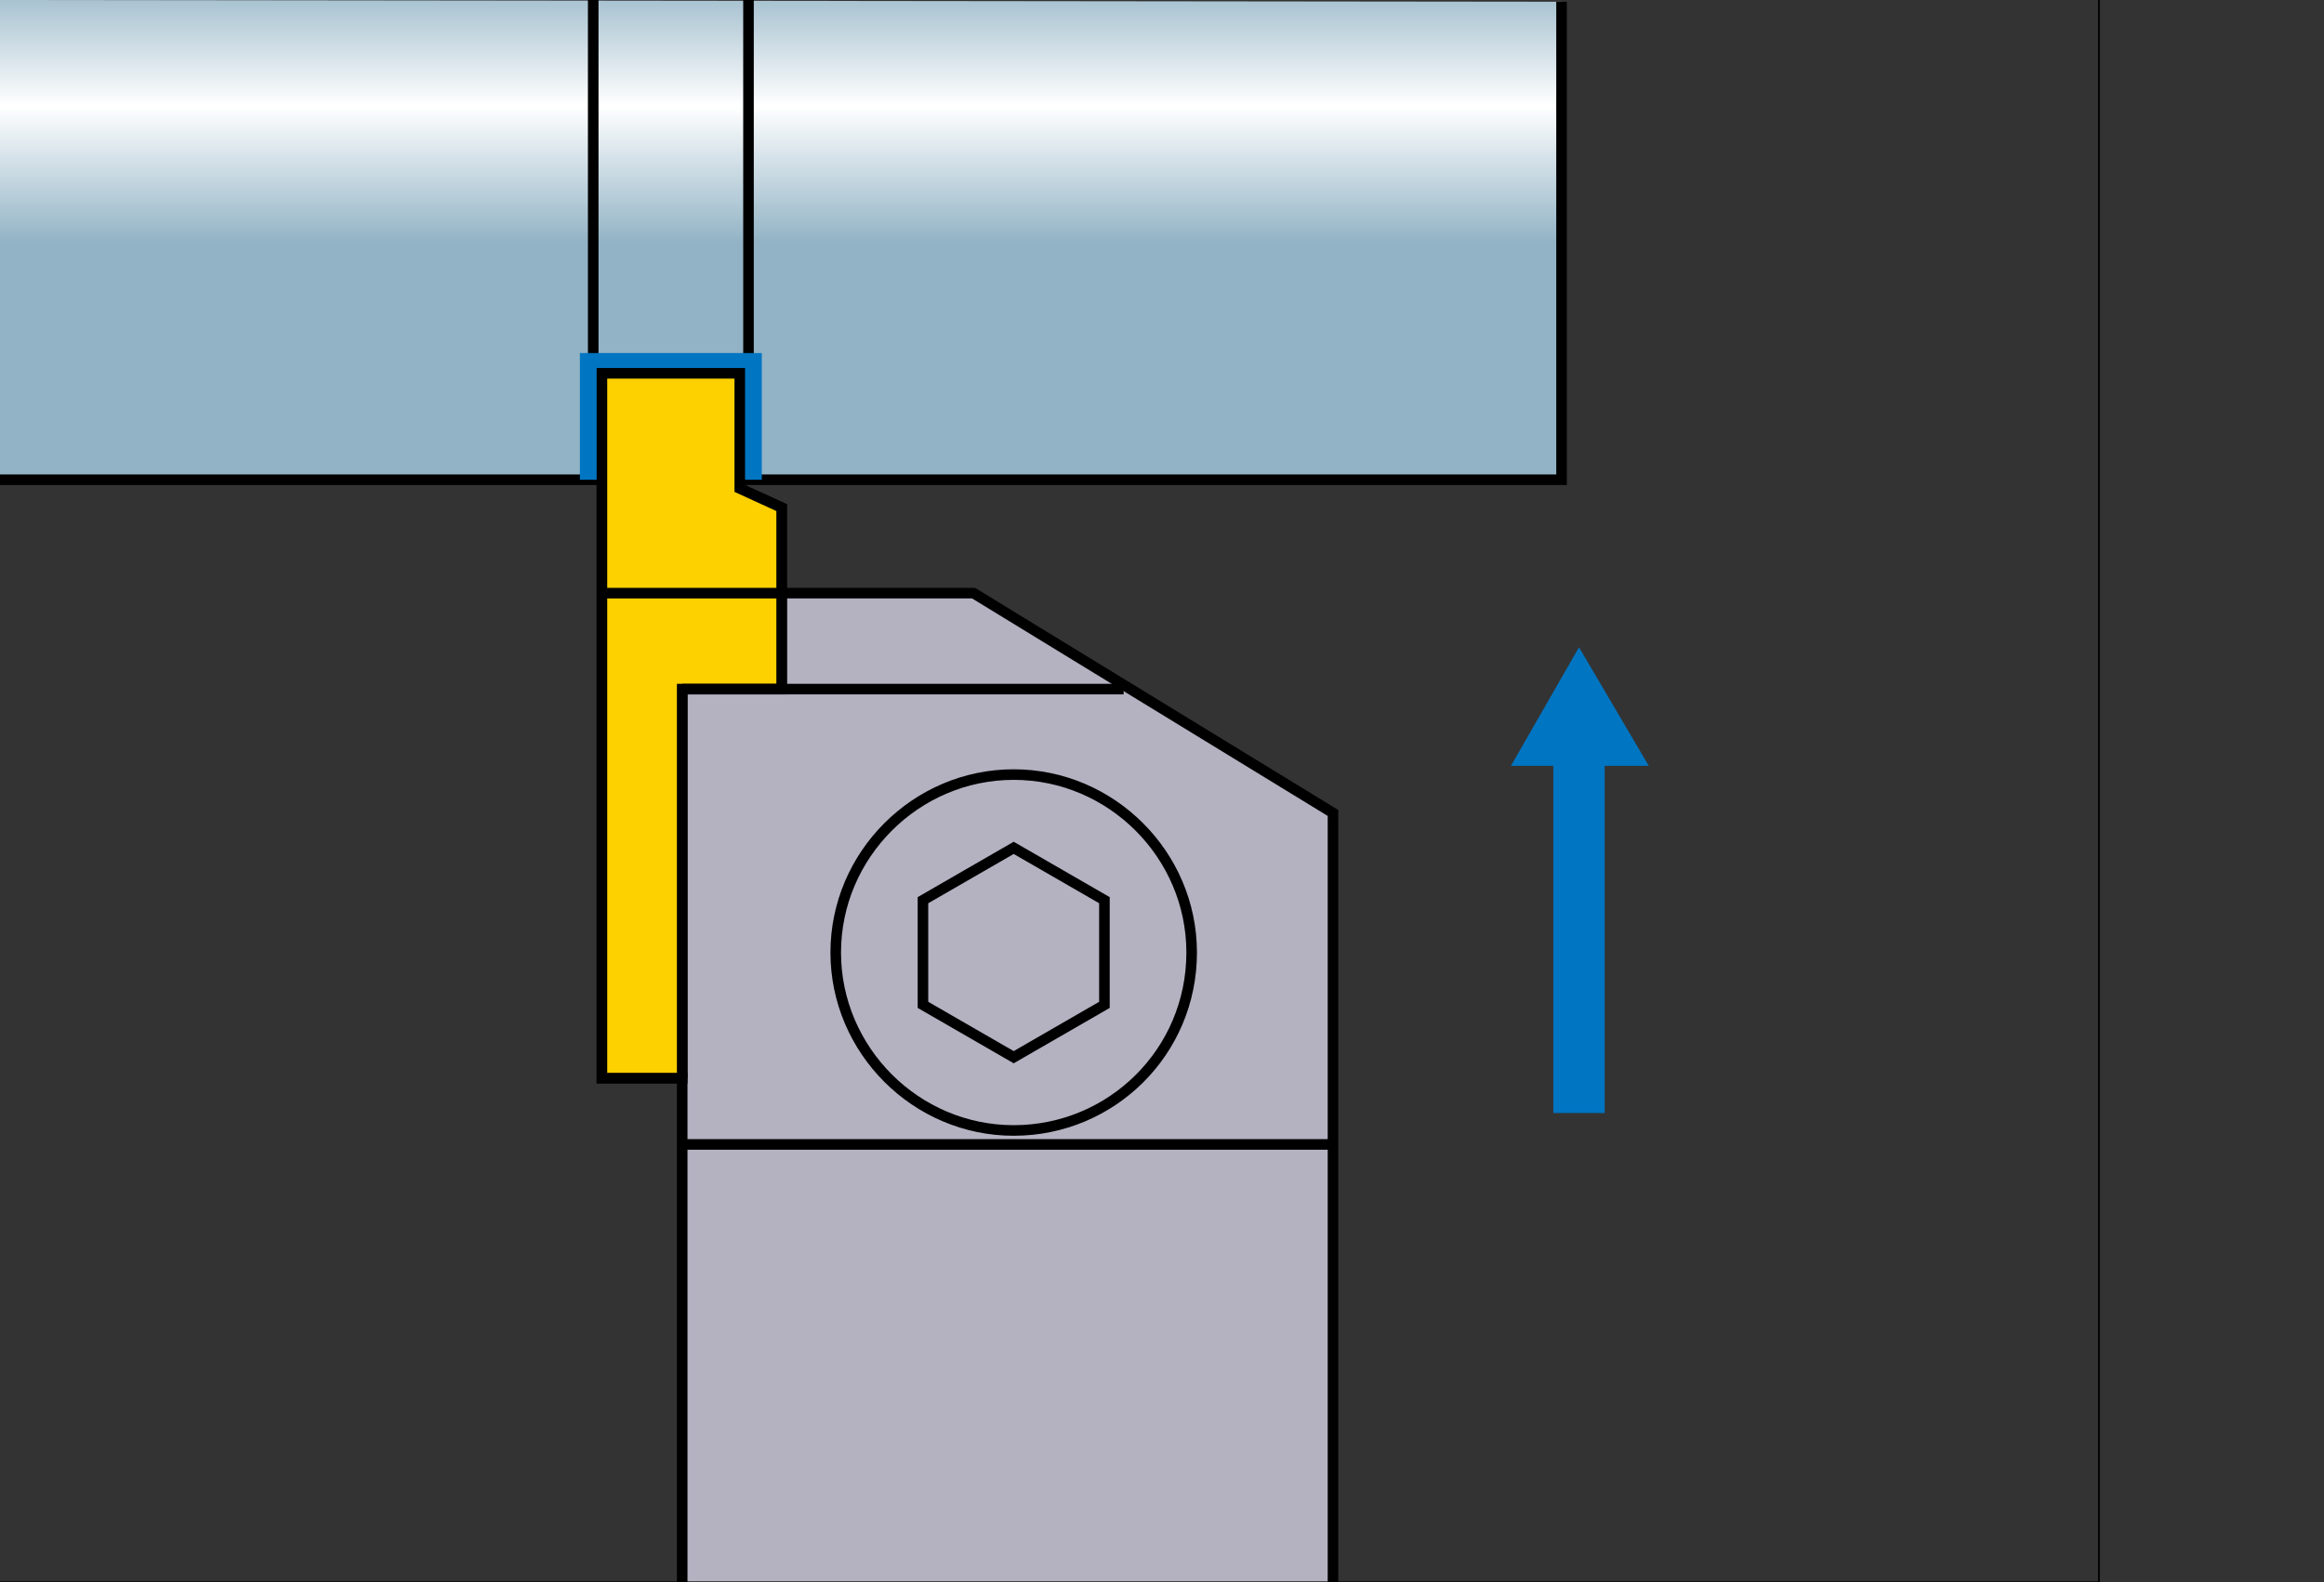 <?xml version="1.0" encoding="utf-8"?>
<!-- Generator: Adobe Illustrator 28.3.0, SVG Export Plug-In . SVG Version: 6.00 Build 0)  -->
<svg version="1.1" id="レイヤー_1" xmlns="http://www.w3.org/2000/svg" xmlns:xlink="http://www.w3.org/1999/xlink" x="0px"
	 y="0px" viewBox="0 0 133.2 90.7" enable-background="new 0 0 133.2 90.7" xml:space="preserve">
<rect x="0" y="0" width="133.2" height="90.7" fill="#333333" stroke="none"/>
<g>
	<g>
		<g>
			<defs>
				<rect id="SVGID_1_" x="-0.4" width="89.9" height="27.6"/>
			</defs>
			<clipPath id="SVGID_00000064352774651855280830000018245416074570722179_">
				<use xlink:href="#SVGID_1_"  overflow="visible"/>
			</clipPath>
			<g clip-path="url(#SVGID_00000064352774651855280830000018245416074570722179_)">
				<g>
					<g>
						<defs>
							<polyline id="SVGID_00000002372291778012662030000006321110346794611093_" points="89.5,0.1 89.5,27.6 -0.4,27.6 -0.4,0 
								89.5,0.1 							"/>
						</defs>
						<clipPath id="SVGID_00000114753880075026721880000016514899451190489987_">
							<use xlink:href="#SVGID_00000002372291778012662030000006321110346794611093_"  overflow="visible"/>
						</clipPath>
						
							<linearGradient id="SVGID_00000076594294726917784930000009148693962508181649_" gradientUnits="userSpaceOnUse" x1="-1085.181" y1="877.932" x2="-1084.032" y2="877.932" gradientTransform="matrix(0 27.297 27.297 0 -23920.375 29620.387)">
							<stop  offset="0" style="stop-color:#92B3C5"/>
							<stop  offset="5.700000e-03" style="stop-color:#92B3C5"/>
							<stop  offset="0.25" style="stop-color:#FFFFFF"/>
							<stop  offset="0.5" style="stop-color:#92B3C5"/>
							<stop  offset="1" style="stop-color:#92B3C5"/>
						</linearGradient>
						
							<rect x="-0.4" clip-path="url(#SVGID_00000114753880075026721880000016514899451190489987_)" fill="url(#SVGID_00000076594294726917784930000009148693962508181649_)" width="89.9" height="27.6"/>
					</g>
				</g>
			</g>
		</g>
	</g>
</g>
<polyline fill="#FFFFFF" points="42.9,27.6 42.9,20.8 34.1,20.8 34.1,27.6 "/>
<polyline fill="#B4B1C1" points="39.1,91.4 39.1,61.8 34.5,61.8 34.5,21.4 42.4,21.4 42.4,28 44.8,29.1 44.8,34 55.8,34 76.4,46.6 
	76.4,91.4 "/>
<polyline fill="none" stroke="#000000" stroke-width="0.606" points="39.1,91.4 39.1,61.8 34.5,61.8 34.5,21.4 42.4,21.4 42.4,28 
	44.8,29.1 44.8,34 55.8,34 76.4,46.6 76.4,91.4 "/>
<polygon fill="none" stroke="#000000" stroke-width="0.606" points="58.1,48.6 52.9,51.6 52.9,57.6 58.1,60.6 63.3,57.6 63.3,51.6 
	"/>
<path fill="none" stroke="#000000" stroke-width="0.606" d="M58.1,64.8c5.6,0,10.2-4.5,10.2-10.2c0-5.6-4.6-10.2-10.2-10.2
	c-5.6,0-10.2,4.6-10.2,10.2C47.9,60.2,52.5,64.8,58.1,64.8z"/>
<line fill="none" stroke="#000000" stroke-width="0.606" x1="76.4" y1="65.6" x2="39.1" y2="65.6"/>
<line fill="none" stroke="#000000" stroke-width="0.606" x1="39.1" y1="61.8" x2="39.1" y2="39.5"/>
<line fill="none" stroke="#000000" stroke-width="0.606" x1="44.8" y1="34" x2="44.8" y2="39.5"/>
<polyline fill="#0075C2" points="90.5,37.1 94.5,43.9 86.6,43.9 90.5,37.1 "/>
<line fill="none" stroke="#0075C2" stroke-width="2.944" x1="90.5" y1="63.8" x2="90.5" y2="40.9"/>
<polyline fill="none" stroke="#000000" stroke-width="0.606" points="-0.4,27.5 34,27.5 34,0 "/>
<polyline fill="none" stroke="#000000" stroke-width="0.606" points="89.5,0.1 89.5,27.5 42.9,27.5 42.9,0 "/>
<polyline fill="none" stroke="#0075C2" stroke-width="1.126" points="43.1,27.5 43.1,20.8 33.8,20.8 33.8,27.5 "/>
<polyline fill="#FDD000" points="42.4,28 42.4,21.4 34.5,21.4 34.5,61.8 39.1,61.8 39.1,39.5 44.8,39.5 44.8,29.1 42.4,28 "/>
<polygon fill="none" stroke="#000000" stroke-width="0.606" points="42.4,28 42.4,21.4 34.5,21.4 34.5,61.8 39.1,61.8 39.1,39.5 
	44.8,39.5 44.8,29.1 "/>
<line fill="none" stroke="#000000" stroke-width="0.606" x1="39.1" y1="39.5" x2="64.4" y2="39.5"/>
<line fill="none" stroke="#000000" stroke-width="0.606" x1="44.8" y1="34" x2="34.6" y2="34"/>
<polyline fill="none" stroke="#000000" stroke-width="0.1" points="0,90.7 120.3,90.7 120.3,0 "/>
</svg>
